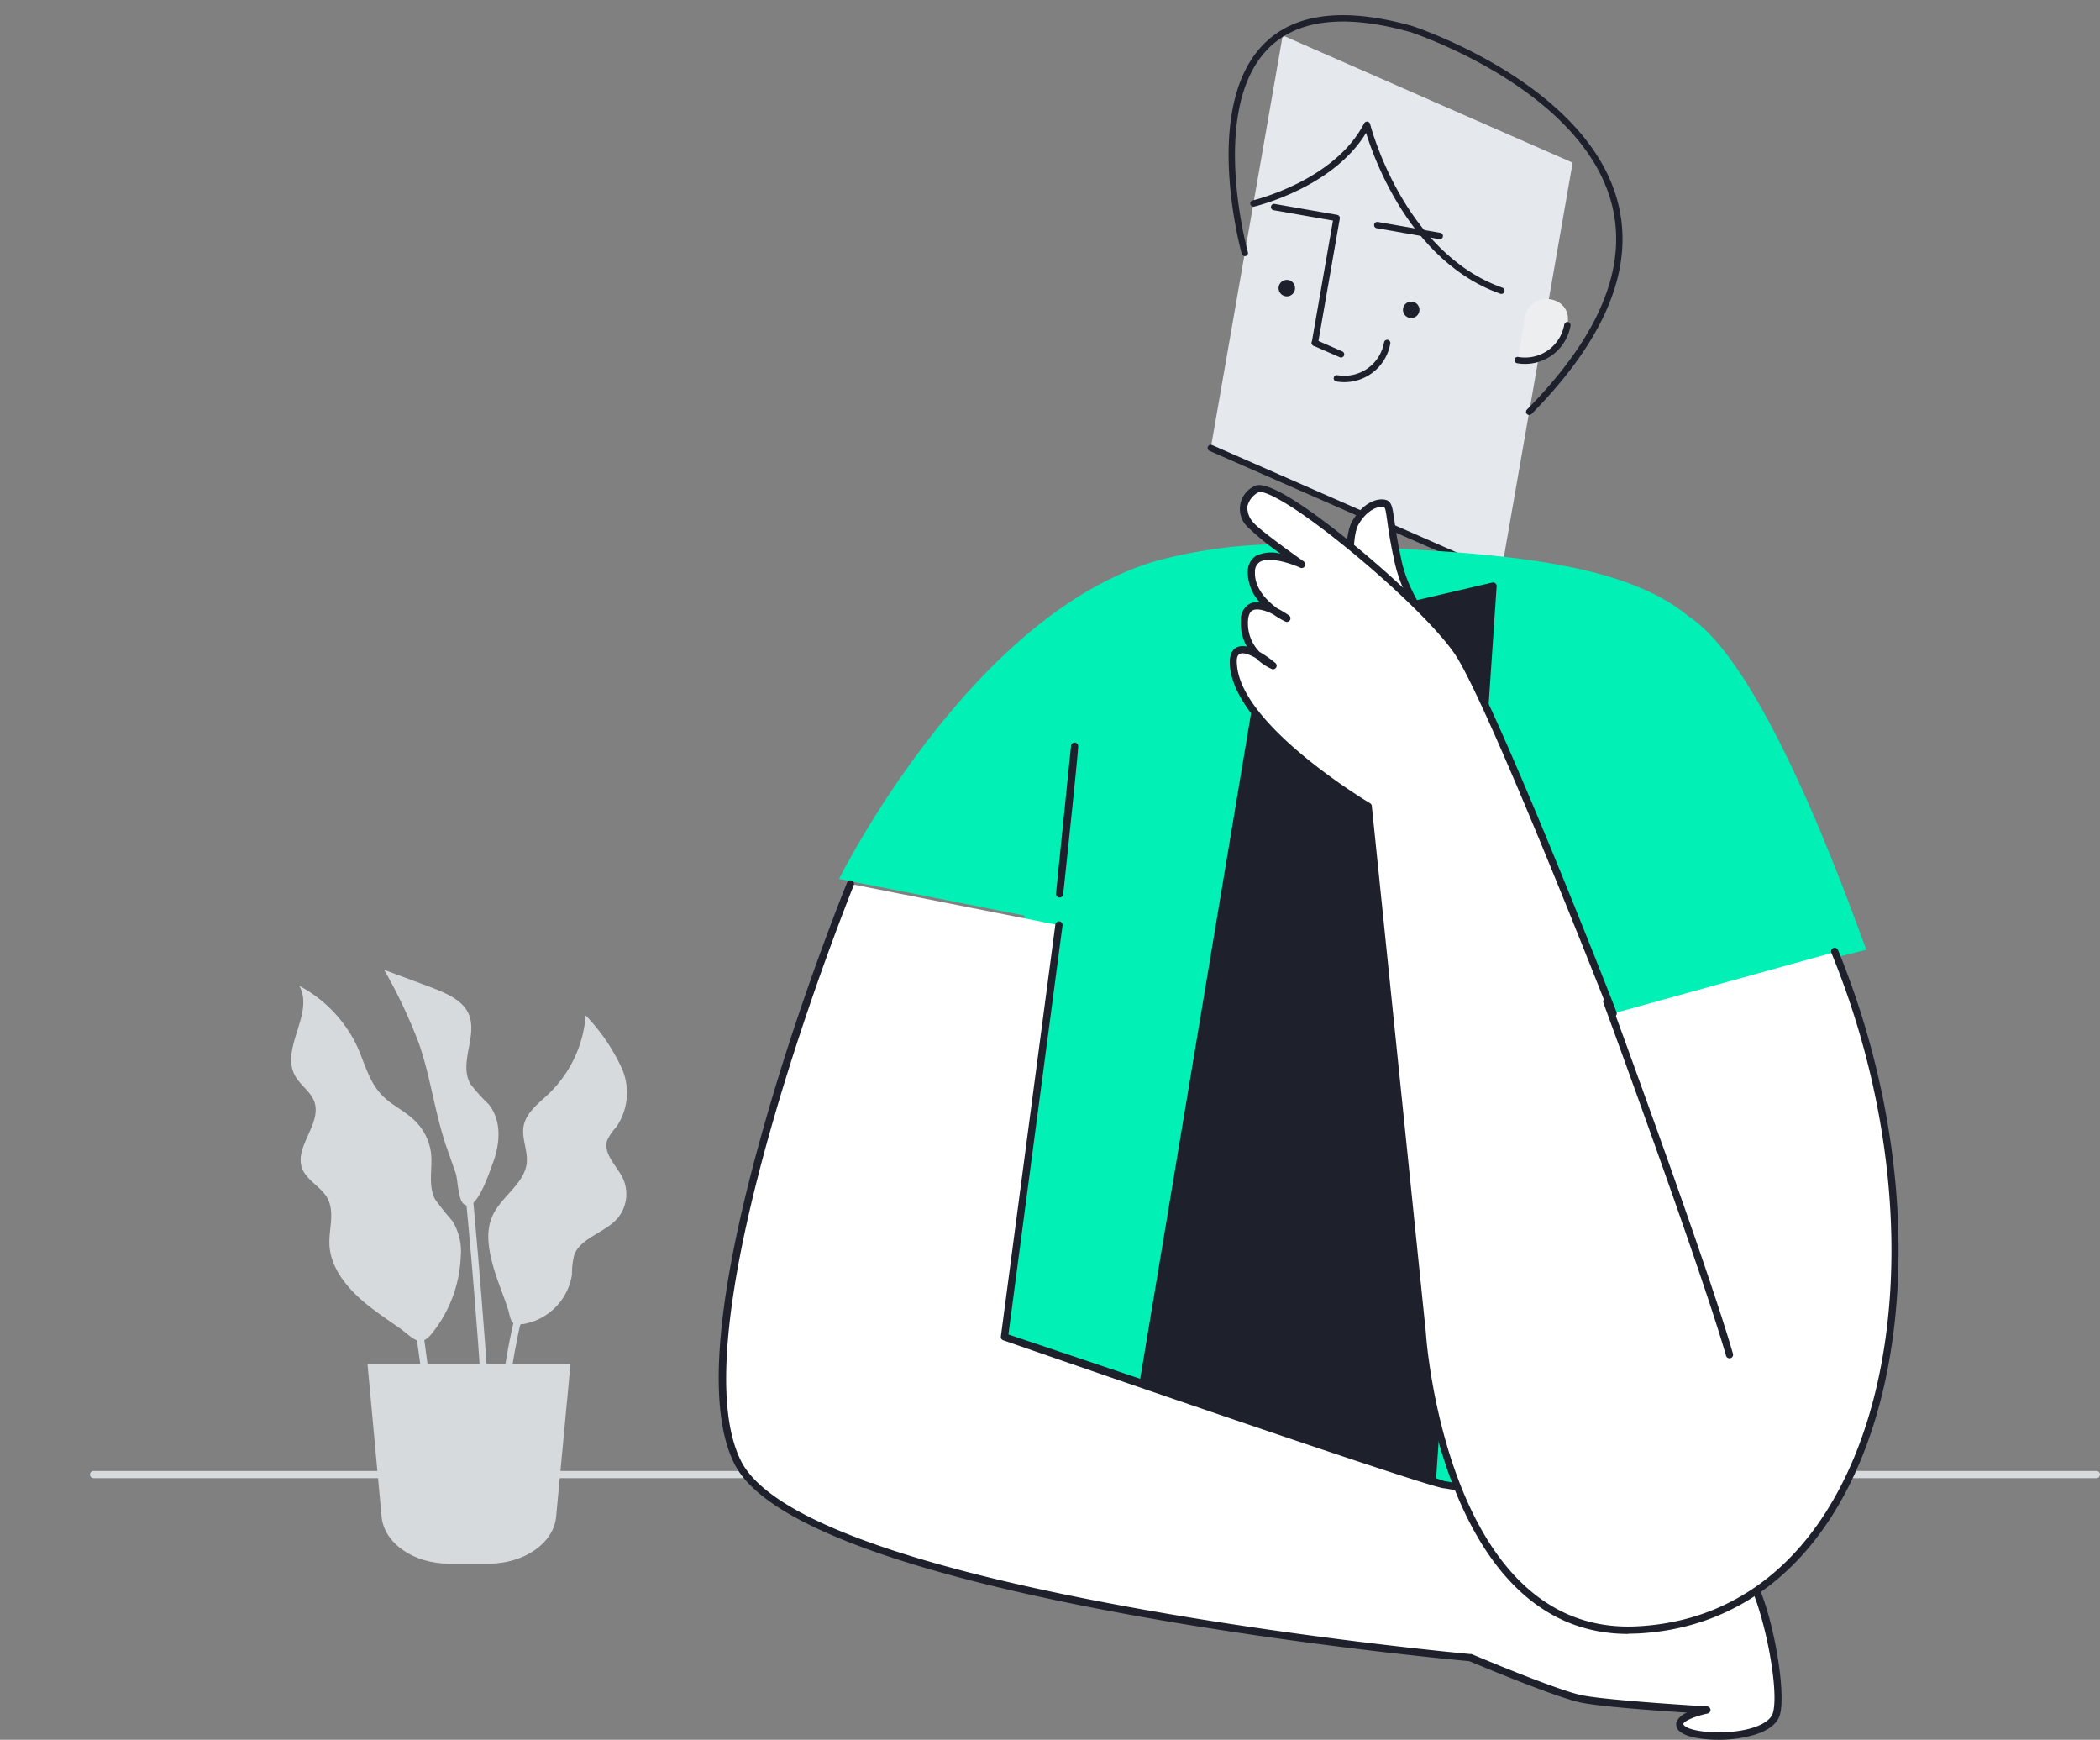 <svg xmlns="http://www.w3.org/2000/svg" width="495" height="410" fill="none" xmlns:v="https://vecta.io/nano"><rect width="100%" height="100%" fill="#808080" stroke="none"/><style><![CDATA[.B{fill:#1e212c}.C{stroke:#1e212c}.D{stroke-width:1.5}.E{stroke-linecap:round}.F{stroke-linejoin:round}]]></style><path d="M295.45 47.96L285.4 105.573l68.338 29.983 16.957-97.222-68.34-29.983-6.908 39.61z" fill="#e5e8ed"/><path d="M295.454 47.96s19.57-4.565 26.767-18.56c0 0 7.732 30.646 31.68 39.117" class="C D E F"/><path d="M332.308 74.922a1.94 1.94 0 0 0 2.242-1.575 1.94 1.94 0 0 0-1.577-2.241c-1.054-.184-2.058.522-2.24 1.576s.52 2.057 1.576 2.24zm-29.32-5.112c1.054.184 2.058-.522 2.24-1.576s-.522-2.057-1.576-2.24a1.94 1.94 0 0 0-2.242 1.576 1.94 1.94 0 0 0 1.577 2.241z" class="B"/><path d="M309.938 80.785l5.13-29.407L300.33 48.8m39.05 6.815l-14.74-2.568" class="C D E F"/><path d="M359.516 74.65l-1.78 10.212a10.13 10.13 0 0 0 11.718-8.235 10.32 10.32 0 0 0 .118-.915c.52-6.29-8.97-7.28-10.055-1.062z" fill="#edeeef"/><path d="M357.738 84.864a10.13 10.13 0 0 0 11.718-8.235m-54.338 12.53c2.68.467 5.433-.15 7.657-1.712a10.25 10.25 0 0 0 4.203-6.623m-41.576 24.747l68.338 29.984M309.934 80.8l6.17 2.707m-22.684-23.89S274.03-9.6 332.7 6.852c0 0 88.372 28.798 27.756 90.2" class="C D E F"/><path d="M494.154 348.346H22.06a.85.85 0 0 1-.598-.247c-.16-.16-.248-.374-.248-.598s.09-.44.248-.598.374-.248.598-.248h472.094a.84.84 0 0 1 .598.248c.16.158.248.374.248.598s-.09.44-.248.598-.373.247-.598.247z" fill="#d7dadd"/><path d="M405.003 232.666l34.967-8.86c-1.32-2.503-22.567-66.237-42.055-78.632-16.73-13.9-50.327-15.22-88.373-16.74a117.23 117.23 0 0 0-36.202 3.534c-44.372 12.26-75.55 75.165-75.55 75.165l43.713 8.64s-6.953 64.968-13.043 144.174c0 0 69.663 15.676 178.505 9.57l-1.962-136.852z" fill="#00f0b5"/><g class="B"><path d="M298.598 150.533L262.43 367.64l73.503 5.31 15.935-234.846-53.27 12.43z"/><path d="M335.933 373.795l-73.486-5.3a.87.87 0 0 1-.609-.321c-.14-.2-.2-.426-.17-.66l36.168-217.107a.81.81 0 0 1 .626-.676l53.288-12.446a.78.78 0 0 1 .387-.001c.127.033.244.097.34.187a.83.83 0 0 1 .236.31c.053.12.076.252.068.383L336.847 373a.89.89 0 0 1-.086.317.83.83 0 0 1-.202.258.84.84 0 0 1-.291.172c-.107.038-.22.054-.335.048h0zm-72.505-6.85l71.727 5.192 15.8-232.885-51.63 12.057-35.898 215.636zM438.295 292.9a.83.83 0 0 1-.508-.169l-24.952-19.142c-.177-.14-.293-.343-.324-.567a.88.88 0 0 1 .155-.634c.14-.173.34-.285.562-.314s.443.03.622.162l24.97 19.16c.137.1.236.258.284.426a.85.85 0 0 1-.014.512c-.058.165-.165.308-.307.4a.84.84 0 0 1-.487.158h0z"/></g><path d="M341.718 153.053s-9.558-9.165-12.095-20.376-1.556-13.63-3.3-14.02-4.686.795-6.868 4.617-1.6 17.265 1.962 22.676 20.3 7.102 20.3 7.102z" fill="#fff"/><path d="M341.716 153.88h-.085c-.694-.085-17.187-1.8-20.926-7.49s-4.38-19.396-1.98-23.556 5.582-5.496 7.765-5.073c1.573.338 1.69 1.69 2.148 4.55.288 2.097.7 5.276 1.8 10.146 2.453 10.822 11.757 19.87 11.842 19.954.12.125.203.283.237.454s.015.348-.05.51c-.067.148-.173.274-.308.363s-.292.14-.453.145h0zm-16.037-34.446c-1.37 0-3.67 1.048-5.498 4.228s-1.523 16.538 1.945 21.797c2.335 3.568 11.842 5.63 17.34 6.442-2.9-3.213-8.73-10.5-10.658-19.057-1.116-4.904-1.556-8.134-1.844-10.265-.338-2.452-.457-3.027-.83-3.11-.15-.024-.304-.03-.456-.017v-.017z" class="B"/><path d="M200.446 208.314s-42.494 104.52-26.56 136.312 172.67 45.995 172.67 45.995 19.928 8.455 26.12 9.74 29.672 2.655 29.672 2.655-8.864 1.69-5.768 4.414 20.3 2.655 22.144-3.535-3.096-30.98-8.46-34.97-65.535-18.6-69.95-19.024-103.598-34.818-103.598-34.818l12.84-97.063" fill="#fff"/><path d="M405.052 410c-3.94 0-7.578-.66-9.016-1.894-.356-.24-.63-.58-.79-.98s-.196-.834-.106-1.253a4.28 4.28 0 0 1 1.034-1.396c.436-.4.948-.686 1.504-.87-7.2-.457-20.622-1.42-25.173-2.4-6.022-1.286-24.326-8.963-26.153-9.724-8.086-.744-157.325-14.745-173.227-46.485-6.767-13.4-4.263-40.584 7.257-80.712 8.46-29.795 19.184-56.022 19.285-56.293a.85.85 0 0 1 1.108-.465.85.85 0 0 1 .466 1.108c-.423 1.048-42.174 104.453-26.593 135.618s170.42 45.42 171.992 45.555c.078-.017.16-.017.237 0 .203.085 19.928 8.455 25.984 9.7s29.3 2.62 29.536 2.638c.204.01.398.096.544.24s.235.335.25.538a.88.88 0 0 1-.176.571c-.124.163-.3.28-.5.326-2.555.507-5.532 1.69-5.735 2.435 0 .118.152.338.355.507 1.692 1.454 9.812 2.266 15.868.457 1.93-.592 4.365-1.69 4.906-3.585 1.793-6.257-3.383-30.438-8.103-34.057s-64.165-18.33-69.528-18.855c-4.483-.456-99.81-33.465-103.8-34.868-.183-.06-.338-.184-.44-.348s-.144-.357-.118-.548l12.84-97.08a.84.84 0 0 1 .106-.315c.056-.097.13-.182.22-.25a.84.84 0 0 1 .298-.148c.11-.03.22-.037.332-.022a.84.84 0 0 1 .316.106c.097.056.182.13.25.22a.84.84 0 0 1 .148.298c.03.108.037.22.022.332l-12.755 96.387 102.77 34.547c3.4.338 64.57 14.847 70.374 19.193s10.522 29.542 8.712 35.883c-.592 2.08-2.7 3.72-6.04 4.735a30.71 30.71 0 0 1-8.459 1.167z" class="B"/><path d="M380.204 238.854s-28.54-73.05-36.557-85.074-43.205-41.38-47.587-38.453-3.096 6.19-1.27 8.455 12.028 9.283 12.028 9.283-11.486-5.276-11.84 1.69 8.458 11.127 8.458 11.127-9.66-7.12-10.032.54a11.26 11.26 0 0 0 1.775 6.314c1.205 1.882 2.942 3.363 4.992 4.255 0 0-10.285-8.726-9.304.372 1.69 14.948 31.736 32.805 31.736 32.805l12.755 124.238s4.567 72.054 50.564 69.872c59.022-2.807 76.125-87.932 46.622-159.918" fill="#fff"/><path d="M383.8 385.058c-44.4 0-49.33-70.007-49.38-70.717l-12.704-123.78c-3.62-2.2-30.18-18.77-31.77-33.23-.27-2.468.237-4.058 1.506-4.734.77-.368 1.65-.44 2.47-.203-1.065-1.857-1.565-3.985-1.438-6.122-.06-.8.107-1.6.48-2.308s.94-1.298 1.634-1.7a4.33 4.33 0 0 1 2.385-.305 10.35 10.35 0 0 1-2.859-7.356c-.005-.722.173-1.433.516-2.07a4.29 4.29 0 0 1 1.447-1.566 8.46 8.46 0 0 1 5.785-.457c-2.734-1.884-5.32-3.975-7.73-6.257a5.89 5.89 0 0 1-1.818-5.203 5.89 5.89 0 0 1 1.087-2.623 5.9 5.9 0 0 1 2.186-1.812c3.214-2.148 16.07 7.643 23.43 13.68 9.5 7.762 20.993 18.516 25.375 25 7.968 11.972 35.525 82.25 36.64 85.243a.84.84 0 0 1-.49 1.082c-.102.044-.212.066-.322.065s-.22-.023-.322-.068-.192-.11-.268-.2-.134-.176-.17-.28c-.287-.727-28.606-73.085-36.49-84.905-3.67-5.513-13.703-15.422-24.986-24.655-13.652-11.177-20.3-14.272-21.417-13.528-.635.337-1.19.806-1.632 1.374s-.754 1.224-.922 1.923c-.03.705.084 1.41.334 2.07a5.23 5.23 0 0 0 1.121 1.77c1.438 1.69 9.05 7.17 11.84 9.13.172.123.292.306.336.513a.85.85 0 0 1-.099.603c-.1.187-.27.327-.47.393s-.42.053-.612-.037c-1.86-.863-7.2-2.757-9.508-1.353-.37.247-.67.585-.872.982s-.297.84-.278 1.284c-.203 3.923 2.876 6.933 5.26 8.675.972.492 1.905 1.057 2.79 1.69.16.127.27.31.306.5a.85.85 0 0 1-.574.956c-.195.063-.406.052-.594-.03-.997-.487-1.953-1.052-2.86-1.69-1.692-.896-3.705-1.505-4.822-.98-.693.32-1.082 1.184-1.15 2.554a9.52 9.52 0 0 0 .59 3.916 9.51 9.51 0 0 0 2.134 3.338c1.317.768 2.567 1.645 3.738 2.62.152.13.253.312.284.5s-.01.4-.115.572-.27.3-.46.364a.84.84 0 0 1-.587-.026c-1.396-.633-2.667-1.51-3.756-2.587-1.54-.862-2.994-1.386-3.755-.98s-.812 1.404-.626 3.06c1.573 14.357 31.025 31.994 31.313 32.13a.87.87 0 0 1 .287.272.85.85 0 0 1 .135.371l12.756 124.237c0 .744 4.973 71.276 49.667 69.112 18.524-.88 33.918-10.146 44.56-26.853 20.164-31.64 20.706-84.652 1.336-131.898a.86.86 0 0 1 .008-.641c.085-.205.246-.37.45-.46a.88.88 0 0 1 1.116.457c19.556 47.737 18.964 101.358-1.488 133.454-10.928 17.163-26.813 26.717-45.895 27.63l-2.064.05z" class="B"/><path d="M378.73 236.047s23.024 62.567 28.928 83.197z" fill="#fff"/><g class="B"><path d="M407.66 320.1a.83.83 0 0 1-.812-.608c-5.836-20.377-28.673-82.52-28.9-83.147a.83.83 0 0 1-.059-.33c.003-.113.028-.225.075-.328a.85.85 0 0 1 .196-.272c.083-.077.18-.136.287-.175a.85.85 0 0 1 .332-.049.84.84 0 0 1 .592.288.83.83 0 0 1 .167.291c.22.626 23.1 62.82 28.944 83.265a.86.86 0 0 1-.575 1.048l-.237.017zM253.295 175.864c0 1.776-3.553 34.818-3.553 34.818z"/><path d="M249.74 211.5h-.085c-.22-.025-.424-.137-.563-.31s-.205-.397-.18-.62l3.536-34.716a.85.85 0 0 1 .846-.845.85.85 0 0 1 .845.845c0 1.793-3.383 33.55-3.535 34.902-.025.21-.128.402-.287.54s-.365.21-.576.205z"/></g><g fill="#d7dadd"><path d="M108.622 295.925a13.66 13.66 0 0 0-1.962-8.15c-1.463-1.654-2.84-3.38-4.128-5.174-1.7-3.382-.524-7.22-.93-10.857a13.02 13.02 0 0 0-4.314-8.099c-2.148-1.928-4.906-3.247-6.97-5.26-3.383-3.28-4.33-7.913-6.242-12.023a31.37 31.37 0 0 0-13.533-14.035c3.67 6.544-4.686 14.864-.897 21.358 1.2 2.046 3.485 3.55 4.365 5.732 2.132 5.26-4.94 10.958-2.7 16.183 1.133 2.604 4.297 4.1 5.752 6.578 1.98 3.382.423 7.373.592 11.144.22 5.2 3.8 9.824 8.02 13.426 2.64 2.232 5.566 4.177 8.458 6.2 3.383 2.418 4.855 4.972 7.85 1.082a30.86 30.86 0 0 0 6.63-18.093h0zm7.613 2.453c-1.1-4.025-1.878-8.37 0-12.16 2.097-4.295 7.3-7.322 7.9-11.955.406-3.044-1.337-6.122-.66-9.115s3.383-5.073 5.735-7.254a28.74 28.74 0 0 0 8.847-18.601c3.477 3.624 6.334 7.794 8.46 12.344a14.28 14.28 0 0 1 1.207 7.129c-.216 2.44-1.057 4.784-2.442 6.805a12.81 12.81 0 0 0-2.132 3.095c-1.032 2.96 1.827 5.715 3.383 8.455.873 1.582 1.242 3.394 1.058 5.192s-.913 3.496-2.1 4.87c-2.995 3.382-8.763 4.6-10.15 8.624a18.06 18.06 0 0 0-.524 4.583c-.438 2.797-1.714 5.396-3.658 7.454a14.02 14.02 0 0 1-7.236 4.078c-3.553.744-3.384-.5-4.1-3.128-1.083-3.45-2.605-6.882-3.586-10.416z"/><path d="M104.968 269.495c-2.52-7.7-3.536-15.777-6.175-23.454a121.79 121.79 0 0 0-8.238-17.485l10.793 4.024c3.383 1.302 7.206 2.824 8.847 5.817 2.842 5.225-2.267 11.922.7 17.08a41.83 41.83 0 0 0 4.28 4.752c3.18 3.957 2.7 9.402.948 14.002-.745 1.978-4.026 12.225-6.953 9.385-1.167-1.15-1.27-5.395-1.692-6.95l-2.52-7.17zm-1.568 71.36l-3.552-26.26-1.692.22c0 .203 1.692 12.175 3.52 26.04h1.725z"/><path d="M117.992 340.856c2.318-18.026 4.72-31.402 6.074-32.9l-1.252-1.133c-1.878 2.063-4.416 17.705-6.513 34.023h1.7zm-2.06-.001c-1.844-32.586-5.075-64.918-5.075-65.34l-1.692.17c0 .423 3.383 32.67 5.075 65.17h1.692z"/><path d="M86.63 321.493h47.84l-3.383 35.95c-.575 6.223-7.545 11.06-15.936 11.06H105.9c-8.458 0-15.36-4.836-15.952-11.06l-3.316-35.95z"/></g></svg>